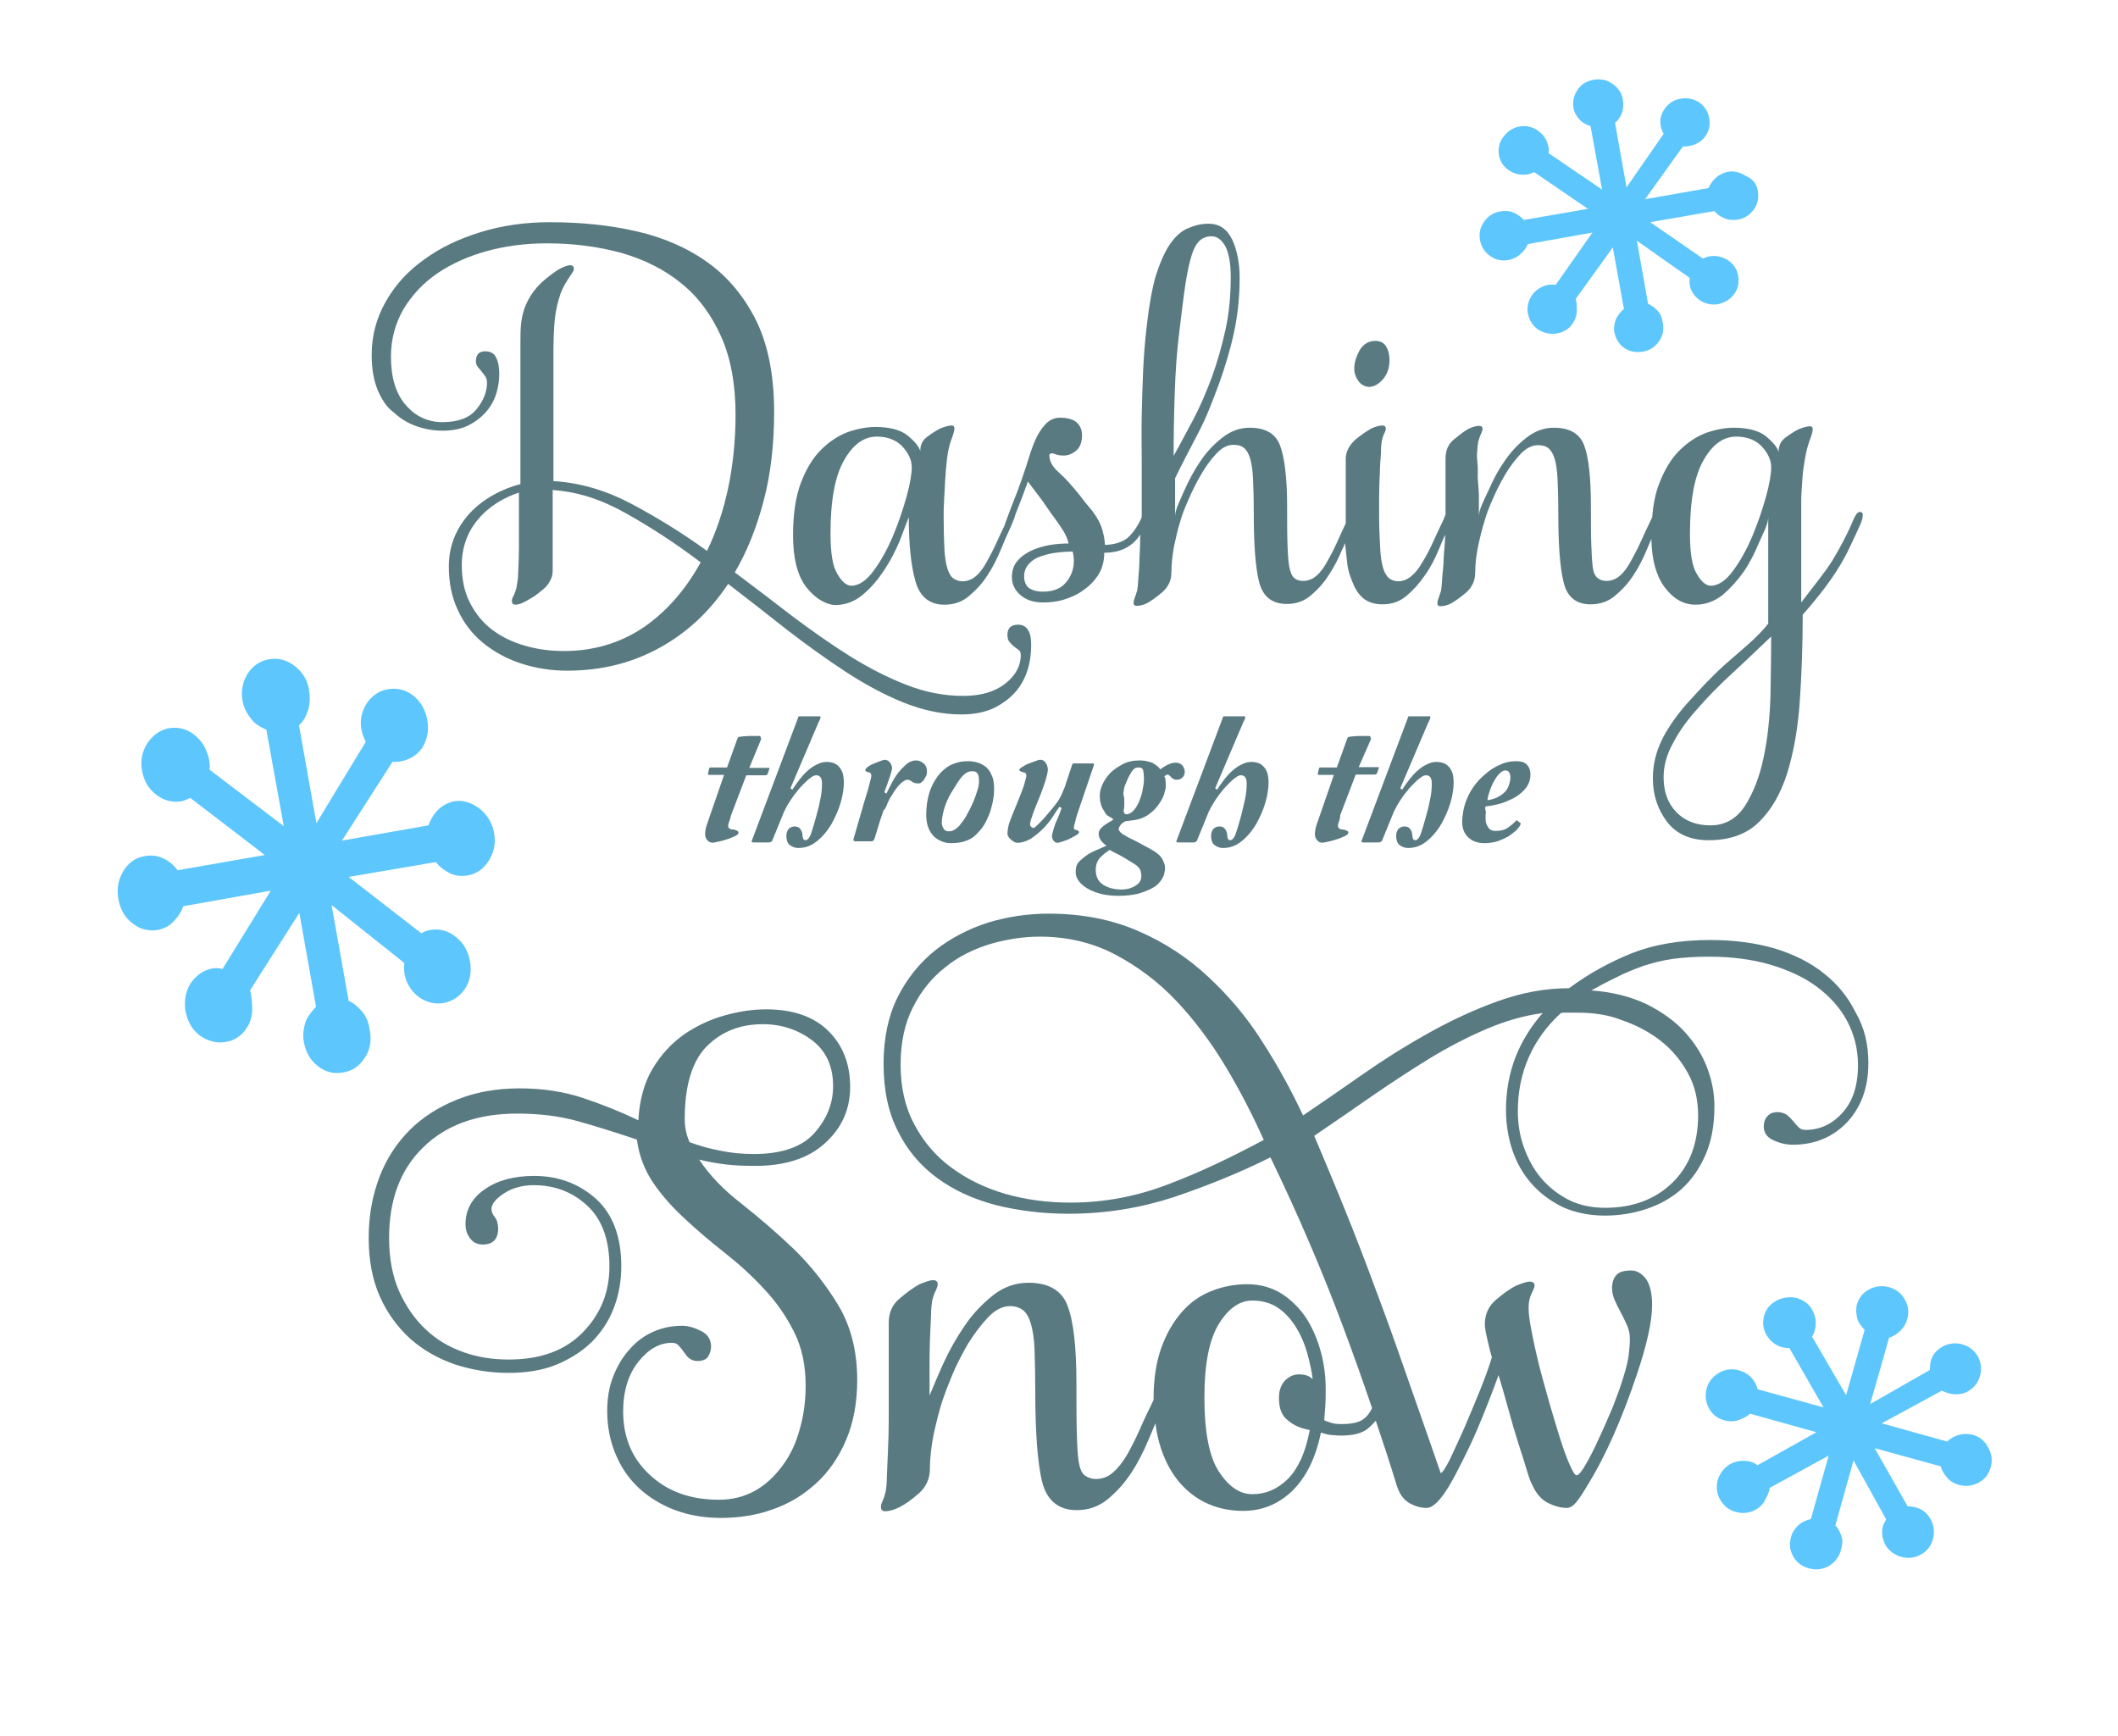 <svg xml:space="preserve" style="enable-background:new 0 0 571 468;" viewBox="0 0 571 468" y="0px" x="0px" xmlns:xlink="http://www.w3.org/1999/xlink" xmlns="http://www.w3.org/2000/svg" id="Layer_1" version="1.1">
<style type="text/css">
	.st0{fill:#5DC7FD;}
	.st1{fill:#5A7A82;}
</style>
<path d="M133.2,224.5c0.5,2.8,0,5.2-1.4,7.5c-1.4,2.2-3.3,3.6-5.7,4c-1.9,0.3-3.5,0.1-5-0.7c-1.5-0.8-2.6-1.6-3.6-2.9
	L94,236.4l19.6,15.2c0.8-0.5,1.6-0.8,2.5-0.9c2.5-0.4,4.8,0.2,6.8,1.9c2.1,1.6,3.3,3.8,3.8,6.5c0.5,2.8,0.1,5.2-1.3,7.4
	c-1.4,2.1-3.3,3.4-5.8,3.9c-2.5,0.4-4.7-0.2-6.8-1.7c-1.4-1.1-2.4-2.4-3.1-4c-0.7-1.6-0.9-3.3-0.7-5.1L89.4,244l4.6,25.8
	c1.4,0.6,2.6,1.7,3.8,3.1c1.1,1.4,1.6,3,1.9,4.8c0.5,2.8,0.1,5.4-1.4,7.5c-1.4,2.2-3.3,3.5-5.7,3.9c-2.6,0.5-4.9-0.1-6.9-1.7
	c-2.1-1.6-3.3-3.8-3.8-6.6c-0.3-1.7-0.1-3.4,0.4-5.1c0.5-1.6,1.8-3.1,2.9-4.3l-4.5-25.3L67.4,267c0.5,1.4,0.5,3.1,0.6,4.9
	c0,1.8-0.4,3.5-1.4,5.1c-1.4,2.2-3.3,3.5-5.8,3.9c-2.5,0.4-4.8-0.2-7-1.8c-2-1.5-3.2-3.7-3.8-6.5c-0.4-2.7,0-5.2,1.3-7.4
	c1.5-2.2,3.4-3.6,5.8-4.1c0.9-0.2,1.9-0.1,2.9,0.1L73,240.1l-23.6,4.2c-0.5,1.5-1.3,2.7-2.5,4c-1.2,1.3-2.7,2.1-4.4,2.4
	c-2.5,0.4-4.8-0.2-6.8-1.8c-2.1-1.6-3.3-3.8-3.8-6.6c-0.5-2.7,0-5.2,1.3-7.4c1.4-2.3,3.3-3.7,5.8-4.1c1.7-0.3,3.4-0.2,5,0.6
	c1.6,0.7,2.9,1.9,3.9,3.2l23.5-4.1l-20.1-15.4c-0.7,0.3-1.5,0.7-2.3,0.9c-2.4,0.4-4.7-0.1-6.8-1.7c-2.1-1.6-3.4-3.7-3.9-6.5
	c-0.5-2.7,0-5.2,1.4-7.4c1.5-2.2,3.4-3.6,5.8-4.1c2.6-0.4,4.9,0.2,6.9,1.8c1.4,1.1,2.5,2.5,3.2,4.2c0.7,1.7,1.1,3.4,0.9,5.2l20,15.2
	l-4.7-26c-1.4-0.6-3.1-1.5-4.1-2.9c-1.1-1.4-2-3-2.3-4.8c-0.5-2.7,0-5.1,1.3-7.3c1.4-2.2,3.4-3.6,5.9-4c2.4-0.4,4.7,0.2,6.8,1.8
	c2.1,1.6,3.5,3.8,3.9,6.4c0.3,1.8,0.3,3.6-0.2,5.4c-0.6,1.8-1.3,3.2-2.5,4.2l4.7,26.4L98.6,200c-1.7-3.4-1.9-6.8,0.2-10.3
	c1.5-2.2,3.4-3.5,5.8-3.9c2.4-0.4,4.7,0.1,6.8,1.7c2.1,1.7,3.3,3.9,3.8,6.6c0.5,2.7,0,5.2-1.3,7.4c-1.4,2.1-3.4,3.3-6.1,3.8
	c-0.7,0.1-1.4,0.1-2,0.1l-13.6,21.2l23.3-4.1c1.1-3.1,3.4-5.8,7-6.5c2.4-0.4,4.7,0.4,6.8,2C131.4,219.7,132.7,221.8,133.2,224.5z" class="st0"></path>
<path d="M473.9,51.5c0.3,1.8,0,3.5-1.1,5c-1.1,1.5-2.5,2.4-4.3,2.7c-1.4,0.2-2.6,0.1-3.7-0.4c-1.1-0.5-1.9-1-2.6-1.9
	l-17.3,3l14.2,9.8c0.6-0.3,1.2-0.5,1.8-0.6c1.8-0.3,3.5,0.1,5,1.1c1.5,1,2.4,2.4,2.7,4.2c0.3,1.8,0,3.4-1.1,4.9
	c-1,1.4-2.5,2.3-4.3,2.7c-1.8,0.3-3.5-0.1-5-1.1c-1-0.7-1.7-1.6-2.2-2.6c-0.5-1-0.6-2.2-0.5-3.4l-14.2-10l3,17c1,0.4,1.9,1.1,2.7,2
	c0.8,0.9,1.1,2,1.3,3.2c0.3,1.9,0,3.5-1.1,5c-1.1,1.5-2.5,2.4-4.3,2.7c-1.9,0.3-3.6,0-5-1c-1.5-1-2.3-2.5-2.7-4.3
	c-0.2-1.1,0-2.3,0.4-3.3c0.4-1.1,1.3-2.1,2.2-2.9l-3-16.6l-10,13.9c0.3,0.9,0.3,2,0.3,3.2c0,1.2-0.4,2.3-1.1,3.4
	c-1,1.5-2.5,2.4-4.3,2.7c-1.8,0.3-3.5-0.1-5.1-1.1c-1.4-1-2.3-2.4-2.7-4.3c-0.3-1.8,0.1-3.4,1.1-4.9c1.1-1.5,2.5-2.4,4.3-2.8
	c0.7-0.1,1.4-0.1,2.1,0l9.9-14.1l-17.4,3.1c-0.4,1-1,1.8-1.9,2.6c-0.9,0.9-2,1.4-3.3,1.7c-1.8,0.3-3.5,0-5-1.1
	c-1.5-1.1-2.4-2.5-2.7-4.3c-0.3-1.8,0-3.4,1.1-4.9c1-1.5,2.5-2.5,4.3-2.8c1.3-0.2,2.5-0.2,3.6,0.3c1.2,0.5,2.1,1.2,2.8,2l17.3-3
	l-14.5-9.9c-0.6,0.2-1.1,0.5-1.7,0.6c-1.8,0.3-3.4,0-5-1c-1.5-1-2.5-2.4-2.8-4.2c-0.3-1.8,0.1-3.5,1.2-4.9c1.1-1.5,2.5-2.4,4.3-2.8
	c1.9-0.3,3.6,0.1,5,1.1c1,0.7,1.8,1.6,2.3,2.7c0.5,1.1,0.8,2.2,0.6,3.4l14.4,9.8l-3.1-17.1c-1-0.3-2.2-0.9-3-1.8
	c-0.8-0.9-1.4-1.9-1.6-3.1c-0.3-1.8,0.1-3.4,1.1-4.9c1-1.5,2.5-2.4,4.4-2.7c1.8-0.3,3.5,0,5,1.1c1.5,1,2.5,2.4,2.8,4.2
	c0.2,1.2,0.2,2.4-0.2,3.5c-0.4,1.2-1,2.1-1.9,2.8l3.1,17.4l10-14.4c-1.2-2.2-1.3-4.5,0.3-6.8c1.1-1.5,2.5-2.4,4.3-2.7
	c1.8-0.3,3.4,0,5,1c1.5,1.1,2.4,2.5,2.7,4.3c0.3,1.8,0,3.4-1.1,4.9c-1,1.4-2.6,2.3-4.5,2.6c-0.5,0.1-1,0.1-1.5,0.1l-10.2,14.2
	l17.1-3c0.9-2.1,2.6-3.8,5.2-4.4c1.8-0.3,3.4,0.2,5,1.2C472.7,48.3,473.6,49.7,473.9,51.5z" class="st0"></path>
<path d="M536.7,395.5c-0.5,1.9-1.6,3.3-3.3,4.2c-1.7,0.9-3.5,1.1-5.3,0.6c-1.4-0.4-2.5-1.1-3.3-2.1
	c-0.8-1-1.3-1.8-1.6-2.9l-17.8-4.9l8.9,15.7c0.7-0.1,1.4,0.1,2,0.2c1.9,0.5,3.3,1.6,4.2,3.3c0.9,1.6,1.1,3.4,0.6,5.3
	c-0.5,1.9-1.6,3.3-3.3,4.2c-1.6,0.9-3.4,1.1-5.3,0.6c-1.9-0.6-3.3-1.7-4.2-3.2c-0.6-1.1-0.9-2.3-0.9-3.5c0-1.2,0.4-2.3,1.1-3.4
	l-8.8-15.9l-4.9,17.5c0.8,0.8,1.3,1.9,1.7,3.1c0.4,1.2,0.1,2.4-0.2,3.6c-0.5,1.9-1.7,3.3-3.3,4.3c-1.7,0.9-3.4,1.1-5.3,0.6
	c-1.9-0.5-3.4-1.6-4.3-3.3c-0.9-1.6-1.1-3.4-0.5-5.3c0.3-1.2,1-2.1,1.9-3c0.9-0.9,2.2-1.4,3.4-1.7l4.8-17.1l-15.9,8.7
	c-0.1,1-0.6,2.1-1.2,3.2c-0.5,1.1-1.4,2-2.6,2.7c-1.7,0.9-3.4,1.1-5.3,0.6c-1.9-0.5-3.3-1.6-4.3-3.4c-0.9-1.6-1.1-3.3-0.6-5.3
	c0.6-1.8,1.7-3.2,3.3-4.2c1.7-0.9,3.5-1.1,5.4-0.7c0.7,0.2,1.4,0.5,2,1l15.9-8.9l-17.9-5c-0.8,0.8-1.8,1.2-3,1.7
	c-1.2,0.4-2.5,0.5-3.9,0.1c-1.9-0.5-3.3-1.6-4.2-3.3c-0.9-1.7-1.1-3.4-0.6-5.3c0.5-1.8,1.6-3.2,3.3-4.2c1.7-1,3.5-1.2,5.4-0.7
	c1.3,0.4,2.4,1,3.3,1.9c0.9,1,1.5,2.1,1.7,3.2l17.8,4.9l-9.2-16c-0.6,0-1.3,0-1.9-0.2c-1.8-0.5-3.2-1.6-4.2-3.2
	c-1-1.7-1.2-3.4-0.7-5.3c0.5-1.9,1.7-3.2,3.4-4.1c1.7-0.9,3.5-1.1,5.4-0.7c1.9,0.6,3.4,1.7,4.2,3.3c0.6,1.1,1,2.3,0.9,3.6
	c0,1.3-0.3,2.5-1,3.5l9.2,15.8l5-17.6c-0.8-0.8-1.7-1.9-2-3.1c-0.3-1.2-0.4-2.5-0.1-3.7c0.5-1.8,1.6-3.2,3.3-4.1
	c1.7-0.9,3.5-1.1,5.4-0.6c1.8,0.5,3.3,1.6,4.2,3.3c1,1.7,1.2,3.4,0.7,5.2c-0.3,1.2-0.9,2.3-1.9,3.3c-1,0.9-1.9,1.5-3,1.8l-5.1,17.9
	l16.1-9.2c-0.1-2.7,0.8-4.8,3.4-6.3c1.7-0.9,3.5-1.1,5.3-0.6c1.8,0.5,3.2,1.6,4.2,3.2c0.9,1.7,1.1,3.5,0.6,5.3
	c-0.5,1.9-1.6,3.2-3.3,4.2c-1.6,0.9-3.5,1-5.5,0.4c-0.5-0.1-1-0.4-1.5-0.6l-16.2,8.8l17.6,4.9c1.8-1.6,4.2-2.5,7-1.8
	c1.8,0.5,3.2,1.7,4.1,3.4C537,392,537.2,393.7,536.7,395.5z" class="st0"></path>
<path d="M366.2,102.7c-0.7-1-1.1-2.1-1.1-3.3c0-1.6,0.5-3.2,1.4-4.9c1-1.7,2.4-2.6,4.3-2.6c1.3,0,2.3,0.5,2.9,1.5
	c0.6,1,0.9,2.2,0.9,3.7c0,2.1-0.6,3.8-1.8,5.2c-1.2,1.3-2.4,2-3.8,2C367.9,104.2,366.9,103.7,366.2,102.7z M217.3,158.2
	c-2.4-3.2-3.5-7.8-3.5-13.9c0-5.7,0.7-10.4,2.1-14.1c1.4-3.7,3.2-6.7,5.4-8.9c2.2-2.2,4.6-3.8,7.2-4.8c2.6-0.9,5.1-1.4,7.5-1.4
	c3.9,0,6.8,0.8,8.7,2.3c1.9,1.6,3,2.9,3.4,4.2c0-1.7,0.6-2.9,1.8-3.8c1.2-0.9,2.4-1.7,3.6-2.3c1.5-0.6,2.5-0.8,3-0.8
	c0.6,0,0.8,0.3,0.8,0.8c0,0.6-0.3,1.7-1,3.5c-0.4,1.3-0.8,2.9-1,4.8c-0.2,1.9-0.4,3.8-0.5,5.8c-0.1,1.9-0.2,3.8-0.3,5.6
	c-0.1,1.8-0.1,3.2-0.1,4.2c0,3.4,0.1,6.3,0.2,8.5c0.1,2.2,0.4,4,0.8,5.3c0.4,1.3,0.9,2.2,1.6,2.7c0.7,0.5,1.5,0.8,2.5,0.8
	c1.3,0,2.6-0.5,3.6-1.4c1.1-0.9,2-2.2,2.9-3.8c0.9-1.6,1.8-3.3,2.7-5.3c0.7-1.5,1.3-2.9,2.1-4.5c0.1-0.4,0.3-1,0.6-1.7
	c0.6-1.6,1.2-3.3,2-5.3c0.8-1.9,1.5-3.9,2.2-5.9c0.7-2,1.3-3.9,1.9-5.8c0.6-1.9,1.2-3.6,2-5.2c0.8-1.6,1.7-2.8,2.7-3.8
	c1-0.9,2.2-1.4,3.5-1.4c2.2,0,3.8,0.5,4.7,1.4c0.9,0.9,1.3,2,1.3,3.3c0,1.9-0.5,3.3-1.6,4.2c-1.1,0.9-2.2,1.3-3.3,1.3
	c-0.9,0-1.6-0.1-2.1-0.3c-0.5-0.2-0.9-0.3-1.1-0.3c-0.4,0-0.7,0.2-0.7,0.5c0,1.6,0.8,3.1,2.5,4.6c1.7,1.5,3.5,3.5,5.6,6.1
	c1,1.3,1.9,2.5,2.7,3.4c0.8,0.9,1.5,1.9,2.1,2.9c0.6,1,1.1,2.1,1.4,3.2c0.3,1.1,0.6,2.4,0.7,4c2.7-0.1,4.7-0.8,6.1-1.9
	c1.3-1.2,2.5-2.8,3.5-4.9c0.1-0.2,0.2-0.5,0.3-0.7c0-0.2,0-0.3,0-0.5c0-5,0-9.7,0-14.2c0-4.4-0.1-8.8,0-12.9
	c0.1-4.2,0.2-8.3,0.4-12.3c0.2-4,0.5-8,1-12c0.6-5.3,1.4-9.7,2.4-13.2c1.1-3.4,2.3-6.2,3.7-8.3c1.4-2.1,3-3.6,4.8-4.4
	c1.8-0.8,3.7-1.3,5.7-1.3c2.9,0,5,1.4,6.4,4.3c1.3,2.8,2,6.3,2,10.3c0,5-0.5,9.9-1.5,14.6c-1,4.7-2.4,9.3-4,13.8
	c-1.7,4.5-3.3,8.9-5.5,13.1c-2.2,4.2-4.4,8.4-6.4,12.5v10.3c0-1.8,1.2-4,2.4-6.8c1.2-2.7,2.6-5.4,4.3-7.9c1.7-2.6,3.7-4.7,6-6.5
	c2.3-1.8,4.7-2.7,7.4-2.7c4.3,0,7,1.6,8.2,4.8c1.2,3.2,1.9,8.7,1.9,16.3c0,4.3,0,7.8,0.1,10.4c0.1,2.6,0.2,4.6,0.5,6.1
	c0.3,1.4,0.7,2.4,1.3,2.9c0.6,0.5,1.3,0.8,2.4,0.8c1.3,0,2.6-0.5,3.6-1.4c1.1-0.9,2-2.2,2.9-3.8c0.9-1.6,1.8-3.3,2.7-5.3
	c0.7-1.6,1.5-3.3,2.3-5v-17.4c0-2.1,1.1-3.8,2.6-5.2c1.6-1.3,3.1-2.3,4.3-3c1.3-0.6,2.4-0.8,2.9-0.8c0.7,0,1,0.3,1,0.8
	c0,0.3-0.1,0.8-0.4,1.3c-0.3,0.6-0.5,1.3-0.7,2.2c-0.1,0.6-0.2,1.6-0.2,3.2c-0.1,1.6-0.3,3.3-0.3,5.3c-0.1,2-0.2,4.1-0.2,6.3
	c0,2.2,0,4,0,5.6c0,3.4,0.2,6.3,0.3,8.5c0.1,2.2,0.4,4,0.8,5.3c0.4,1.3,1,2.2,1.6,2.7c0.7,0.5,1.5,0.8,2.5,0.8
	c1.2,0,2.4-0.5,3.5-1.4c1.1-0.9,2.1-2.2,3-3.8c1-1.6,1.9-3.3,2.8-5.3c0.9-2,1.9-4.1,2.9-6.2c0.2-0.5,0.3-0.9,0.5-1.2v-15
	c0-2.1,0.5-3.8,2.1-5.2c1.6-1.3,2.8-2.3,4.1-3c1.3-0.6,2.2-0.8,2.8-0.8c0.7,0,1,0.3,1,0.8c0,0.3-0.2,0.8-0.4,1.3
	c-0.3,0.6-0.5,1.3-0.8,2.2c-0.1,0.6-0.2,1.6-0.3,3.1c-0.1,1.5,0.3,3.3,0.2,5.3c-0.1,2,0.3,4.1,0.3,6.2c0,2.1,0,3.9,0,5.5
	c0-1.8,1.2-4,2.5-6.8c1.2-2.7,2.5-5.4,4.3-7.9c1.7-2.6,3.7-4.7,6-6.5c2.3-1.8,4.7-2.7,7.4-2.7c4.3,0,7,1.6,8.2,4.8
	c1.2,3.2,1.8,8.7,1.8,16.3c0,4.3,0,7.8,0.1,10.4c0.1,2.6,0.2,4.6,0.4,6.1c0.2,1.4,0.6,2.4,1.3,2.9c0.6,0.5,1.4,0.8,2.4,0.8
	c1.3,0,2.6-0.5,3.6-1.4c1.1-0.9,2-2.2,2.9-3.8c0.9-1.6,1.8-3.3,2.7-5.3c0.9-2,1.9-4.1,2.9-6.2c0.1-0.2,0.1-0.3,0.2-0.4
	c0.3-3.5,0.9-6.6,1.9-9.1c1.4-3.7,3.2-6.7,5.4-8.9c2.2-2.2,4.6-3.8,7.2-4.8c2.6-0.9,5.1-1.4,7.5-1.4c3.9,0,6.8,0.8,8.7,2.3
	c1.9,1.6,3,2.9,3.4,4.2c0-1.7,0.6-2.9,1.8-3.8c1.2-0.9,2.4-1.7,3.6-2.3c1.5-0.6,2.5-0.8,3-0.8c0.6,0,0.8,0.3,0.8,0.8
	c0,0.6-0.3,1.7-1,3.5c-0.4,1.2-0.8,2.7-1.1,4.5c-0.3,1.8-0.6,3.6-0.7,5.6c-0.1,1.9-0.3,3.8-0.3,5.6c0,1.8,0,3.3,0,4.7v22.8
	c3-4,6.2-7.8,8.4-11.3c2.1-3.5,4.1-7.2,5.7-11.1c0.6-1.3,1.1-2,1.7-2c0.6,0,0.8,0.3,0.8,0.8c0,0.8-0.3,1.9-1,3.3
	c-0.9,2-1.8,3.9-2.6,5.6c-0.8,1.7-1.8,3.5-2.9,5.3c-1.1,1.8-2.5,3.8-4,5.8c-1.6,2.1-3.5,4.4-5.7,6.9c0,8.3-0.3,16.2-0.8,23.5
	c-0.5,7.3-1.7,13.8-3.4,19.3c-1.8,5.6-4.3,9.9-7.7,13.2c-3.3,3.2-7.8,4.8-13.5,4.8c-4.9,0-8.7-1.7-11.2-5c-2.5-3.3-3.8-7.2-3.8-11.7
	c0-3.8,0.9-7.3,2.6-10.7c1.7-3.3,4.1-6.7,7.1-10c3-3.3,6.1-6.7,9.9-10.1c3.8-3.4,8.5-7,11.5-10.9v-28.7c0,1.9-1.3,4.2-2.5,6.9
	c-1.1,2.7-2.4,5.3-4.1,7.8c-1.7,2.4-3.6,4.5-5.7,6.3c-2.2,1.7-4.6,2.6-7.3,2.6c-3.3,0-6-1.6-8.4-4.8c-2.2-3-3.4-7.3-3.5-12.9
	c-0.4,0.9-0.8,1.8-1.2,2.8c-1,2.4-2.2,4.8-3.6,6.9c-1.4,2.2-3.1,4-5,5.6c-1.9,1.6-4.1,2.3-6.6,2.3c-3.9,0-6.4-2-7.3-6.1
	c-1-4.1-1.4-10.4-1.4-18.9c0-3.6-0.1-6.5-0.2-8.8c-0.1-2.3-0.4-4.2-0.8-5.5c-0.4-1.3-1-2.3-1.7-2.8c-0.7-0.6-1.7-0.8-2.8-0.8
	c-1.6,0-3.1,0.8-4.6,2.3c-1.5,1.6-2.9,3.4-4.2,5.6c-1.3,2.2-2.4,4.4-3.4,6.7c-1,2.3-1.7,4.1-2.1,5.6c-0.7,2.2-1.3,4.6-1.8,7
	c-0.5,2.4-0.8,4.8-0.8,7.2c0,2.1-0.8,3.8-2.3,5.2c-1.5,1.3-2.9,2.3-4.1,3c-1.1,0.6-2.1,0.8-3,0.8c-0.6,0-0.8-0.3-0.8-0.8
	c0-0.3,0.1-0.8,0.3-1.3c0.2-0.5,0.4-1.2,0.7-2.1c0.1-0.6,0.2-1.6,0.3-3.3c0.1-1.6,0.4-3.4,0.4-5.4c0.1-2,0.4-4.1,0.4-6.3
	c0,0,0-0.1,0-0.1c-0.5,1.2-1.1,2.5-1.7,4c-1,2.4-2.2,4.8-3.7,6.9c-1.5,2.2-3.1,4-5,5.6c-1.9,1.6-4,2.3-6.5,2.3c-2,0-3.6-0.5-4.9-1.4
	c-1.2-0.9-2.2-2.3-2.9-3.9c-0.7-1.7-1.5-3.6-1.7-5.8c-0.2-1.7-0.4-3.5-0.6-5.4c-0.2,0.5-0.4,1.1-0.7,1.6c-1,2.4-2.2,4.8-3.6,6.9
	c-1.4,2.2-3,4-4.9,5.6c-1.9,1.6-4,2.3-6.5,2.3c-4,0-6.5-2-7.5-6.1c-1-4.1-1.4-10.4-1.4-18.9c0-3.6-0.1-6.5-0.2-8.8
	c-0.1-2.3-0.4-4.2-0.8-5.5c-0.4-1.3-1-2.3-1.7-2.8c-0.7-0.6-1.7-0.8-2.8-0.8c-1.6,0-3.1,0.8-4.6,2.4c-1.5,1.6-2.9,3.5-4.2,5.8
	c-1.3,2.2-2.4,4.5-3.4,6.8c-1,2.3-1.7,4.1-2.1,5.6c-0.7,2.2-1.2,4.5-1.7,6.8c-0.4,2.3-0.7,4.7-0.7,7c0,2.1-0.8,3.8-2.3,5.2
	c-1.5,1.3-2.9,2.3-4.1,3c-1.1,0.6-2.1,0.8-3,0.8c-0.6,0-0.8-0.3-0.8-0.8c0-0.3,0.1-0.8,0.3-1.3c0.2-0.5,0.4-1.2,0.7-2.1
	c0.1-0.6,0.2-1.6,0.3-3.3c0.1-1.6,0.3-3.4,0.3-5.4c0.1-2,0.2-4.1,0.2-6.3c0,0,0,0,0,0c-2.1,3.3-5.4,4.9-9.7,4.9
	c0,2.2-0.5,4.1-1.5,5.8c-1,1.6-2.3,3-4,4.2c-1.6,1.2-3.4,2-5.3,2.6c-1.9,0.6-3.8,0.8-5.7,0.8c-2.6,0-4.6-0.7-6.1-2
	c-1.5-1.3-2.3-2.9-2.3-4.8c0-1.8,0.5-3.3,1.5-4.4c1-1.2,2.3-2.1,3.8-2.8c1.5-0.7,3.2-1.2,5-1.5c1.8-0.3,3.5-0.4,5-0.4
	c-0.3-1.2-0.8-2.4-1.5-3.5c-0.7-1.1-1.5-2.3-2.4-3.5c-0.7-0.9-1.4-1.9-2.2-3.1c-0.8-1.2-1.6-2.3-2.4-3.3l-2.5-3.3
	c-0.7,1.9-1.3,3.7-2,5.4c-0.5,1.2-0.9,2.4-1.4,3.6c-0.1,0.5-0.5,1.6-1.2,3.2c-0.8,1.7-1.7,3.7-2.7,6.2c-1,2.4-2.2,4.8-3.6,6.9
	c-1.4,2.2-3.1,4-5,5.6c-1.9,1.6-4.1,2.3-6.6,2.3c-4,0-6.6-2.1-7.8-6.3c-1.2-4.2-1.8-10-1.8-17.3c-0.6,1.6-1.4,3.6-2.4,6.3
	c-1.1,2.6-2.4,5.2-4.1,7.8c-1.7,2.6-3.6,4.9-5.9,6.8c-2.2,1.9-4.8,2.8-7.6,2.8C222.5,162.9,219.7,161.3,217.3,158.2z M477.5,171.6
	c-3.6,3.4-7.1,6.8-10.6,10c-3.5,3.2-6.6,6.4-9.3,9.5c-2.8,3.1-5,6.2-6.6,9.3c-1.7,3.1-2.5,6.1-2.5,9.1c0,3.9,1.1,7,3.4,9.4
	c2.3,2.4,5.4,3.6,9.2,3.6c3.9,0,7-1.7,9.3-5.2c2.2-3.4,3.9-7.7,5-12.8c1.1-5.1,1.7-10.6,1.9-16.6
	C477.4,181.9,477.5,176.5,477.5,171.6z M455.6,143.9c0,5.2,0.6,8.9,1.9,10.9c1.2,2.1,2.5,3.1,3.7,3.1c2,0,4-1.3,6-4
	c2-2.7,3.7-5.8,5.2-9.3c1.5-3.6,2.7-7.1,3.7-10.7c1-3.6,1.4-6.2,1.4-8c0-1.8-0.8-3.6-2.4-5.4c-1.6-1.8-4-2.8-7-2.8
	c-3.5,0-6.4,2.1-8.8,6.3C456.8,128.3,455.6,134.9,455.6,143.9z M316.4,122.9c1.7-3,3.4-6.3,5.3-9.8c1.9-3.6,3.5-7.4,5-11.4
	c1.5-4.1,2.7-8.4,3.7-12.9c1-4.6,1.4-9.3,1.4-14.2c0-3.6-0.5-6.3-1.4-8.1c-1-1.8-2.2-2.8-3.8-2.8c-1.2,0-2.3,0.4-3.1,1.1
	c-0.8,0.7-1.6,2-2.2,3.9c-0.6,1.9-1.2,4.5-1.7,7.8c-0.5,3.3-1,7.4-1.6,12.4c-0.7,5.4-1.1,11.1-1.3,17.1
	C316.5,111.9,316.4,117.6,316.4,122.9z M289.2,148.7c-1.5,0-3,0.1-4.5,0.3c-1.6,0.2-3,0.6-4.2,1c-1.2,0.4-2.3,1.1-3.1,2
	c-0.8,0.9-1.3,2-1.3,3.3c0,1.6,0.5,2.6,1.4,3.3c1,0.6,2.2,0.9,3.6,0.9c2.8,0,4.9-0.8,6.3-2.5c1.4-1.7,2.1-3.6,2.1-5.7
	c0-0.6,0-1-0.1-1.4C289.4,149.6,289.3,149.2,289.2,148.7z M223.9,143.9c0,5.2,0.6,8.9,1.9,10.9c1.2,2.1,2.5,3.1,3.7,3.1
	c2,0,4-1.3,6-4c2-2.7,3.7-5.8,5.2-9.3c1.5-3.6,2.7-7.1,3.7-10.7c1-3.6,1.4-6.2,1.4-8c0-1.8-0.8-3.6-2.4-5.4c-1.6-1.8-4-2.8-7-2.8
	c-3.5,0-6.4,2.1-8.8,6.3C225.1,128.3,223.9,134.9,223.9,143.9z M503.7,286.6c0,6.5-1.9,11.8-5.7,15.9c-3.8,4-8.7,6.1-14.7,6.1
	c-1.7,0-3.4-0.4-5.2-1.2c-1.7-0.8-2.6-2-2.6-3.7c0-1.1,0.3-2.1,1-2.8c0.6-0.7,1.5-1.1,2.7-1.1c1,0,1.8,0.3,2.5,0.7
	c0.6,0.5,1.2,1.1,1.7,1.7c0.5,0.6,1,1.2,1.5,1.7c0.5,0.5,1.1,0.7,1.8,0.7c3.9,0,7.2-1.5,10-4.6c2.8-3.1,4.2-7.3,4.2-12.9
	c0-4.3-1-8.2-2.9-11.8c-1.9-3.6-4.7-6.7-8.2-9.3c-3.5-2.6-7.7-4.5-12.7-6c-4.9-1.4-10.4-2.1-16.4-2.1c-3.6,0-6.8,0.2-9.7,0.6
	c-2.9,0.4-5.5,1.1-8,1.9c-2.4,0.9-4.8,1.8-7.1,3c-2.3,1.1-4.6,2.3-6.9,3.6c5.7,0.4,10.7,1.7,14.9,3.7c4.2,2.1,7.7,4.6,10.4,7.6
	c2.7,3,4.7,6.2,6,9.7c1.3,3.5,1.9,6.9,1.9,10.3c0,5-0.8,9.3-2.4,13c-1.6,3.7-3.7,6.7-6.4,9.2c-2.7,2.4-5.9,4.2-9.5,5.4
	c-3.6,1.2-7.3,1.8-11.2,1.8c-4.3,0-8.1-0.8-11.4-2.3c-3.3-1.6-6.1-3.7-8.4-6.3c-2.3-2.6-4-5.6-5.2-9.1c-1.1-3.4-1.7-7-1.7-10.7
	c0-5.3,0.9-10,2.6-14.4c1.7-4.3,4.2-8.3,7.3-11.8c-5.2,0.7-10.3,2.2-15.4,4.4c-5.1,2.2-10.1,4.8-15.2,7.9c-5,3.1-10.1,6.4-15.3,10
	c-5.2,3.6-10.4,7.2-15.7,10.8c3.7,8.7,7.1,16.9,10.2,24.7c3.1,7.8,5.9,15.4,8.6,22.7c2.7,7.3,5.2,14.6,7.7,21.7
	c2.5,7.2,5.1,14.5,7.6,21.8c0.4,0,1.2-1.2,2.4-3.5c1.1-2.3,2.4-5.2,3.9-8.5c1.4-3.3,2.9-6.8,4.3-10.3c1.4-3.5,2.5-6.5,3.2-8.9
	c-0.6-2-1-3.9-1.4-5.6c-0.4-1.8-0.5-2.9-0.5-3.3c0-2.7,1-4.9,3-6.6c2-1.7,3.8-3,5.4-3.8c1.7-0.7,2.9-1.1,3.7-1.1
	c0.9,0,1.3,0.4,1.3,1.1c0,0.4-0.3,1.1-0.8,2.1c-0.5,1-0.8,2.3-0.8,3.8c0,1.4,0.2,3.5,0.8,6.3c0.5,2.8,1.2,5.8,2,9.2
	c0.9,3.3,1.8,6.7,2.8,10.2c1,3.5,2,6.7,2.9,9.6c0.9,2.9,1.8,5.3,2.6,7.1c0.8,1.8,1.4,2.8,1.8,2.8c0.6,0,1.4-1,2.5-2.9
	c1.1-1.9,2.3-4.2,3.5-6.9c1.3-2.7,2.5-5.6,3.8-8.6c1.2-3.1,2.2-5.8,2.9-8.2c0.7-2.3,1.2-4.2,1.4-5.9c0.2-1.6,0.3-3.1,0.3-4.4
	c0-1.3-0.3-2.5-0.8-3.6c-0.5-1.1-1-2.2-1.6-3.3c-0.6-1.1-1.1-2.1-1.6-3.2c-0.5-1.1-0.8-2.2-0.8-3.5c0-1.4,0.4-2.6,1.1-3.4
	c0.7-0.9,2.1-1.3,4.1-1.3c1.4,0,2.7,0.7,3.9,2.2c1.1,1.5,1.7,3.9,1.7,7.1c0,4.4-1.4,10.7-4.1,18.7c-2,6-4.1,11.4-6.3,16.4
	c-2.2,5-4.6,9.6-7.2,13.8c-1,1.7-1.9,3.1-2.8,4.2c-0.9,1.1-1.7,1.6-2.6,1.6c-1.7,0-3.4-0.5-5.2-1.4c-1.7-0.9-3.1-2.5-4.1-4.8
	c-0.3-0.4-0.8-1.7-1.4-3.7c-0.6-2.1-1.4-4.5-2.3-7.3c-0.9-2.8-1.8-5.9-2.7-9.2c-0.9-3.3-1.8-6.4-2.7-9.4c-0.7,2-1.6,4.3-2.6,6.9
	c-1,2.6-2.1,5.3-3.3,8.1c-1.2,2.8-2.5,5.5-3.8,8.1c-1.3,2.6-2.5,4.9-3.7,6.9c-2.3,3.8-4.3,5.8-6,5.8s-3.3-0.5-4.8-1.4
	c-1.5-0.9-2.6-2.5-3.3-4.8c-1.7-5.6-3.6-11.4-5.6-17.3c-0.6,0.7-1.3,1.4-2,2c-1.6,1.4-4.1,2-7.4,2c-1.1,0-2.1-0.1-3-0.2
	c-0.9-0.1-1.6-0.4-2.4-0.6c-1.4,7-4.1,12.2-7.8,15.8c-3.8,3.6-8.2,5.3-13.2,5.3c-3.3,0-6.4-0.6-9.2-1.8c-2.9-1.2-5.4-3.1-7.6-5.5
	c-2.2-2.5-4-5.6-5.3-9.5c-0.7-2.1-1.2-4.4-1.5-6.8c-0.6,1.4-1.2,2.9-1.9,4.5c-1.3,3.1-2.8,6.1-4.6,8.8c-1.8,2.8-3.9,5.1-6.3,7.1
	c-2.4,2-5.2,3-8.4,3c-5,0-8.1-2.6-9.4-7.8c-1.2-5.2-1.8-13.2-1.8-24.2c0-4.5-0.1-8.3-0.2-11.3c-0.1-3-0.5-5.3-1-7
	c-0.5-1.7-1.2-2.9-2.1-3.6c-0.9-0.7-2.1-1.1-3.5-1.1c-2,0-4,1-5.9,3c-1.9,2-3.7,4.4-5.4,7.1c-1.6,2.8-3.1,5.6-4.3,8.5
	c-1.2,2.9-2.1,5.3-2.7,7.1c-0.9,2.8-1.6,5.8-2.3,8.9c-0.6,3.1-1,6.2-1,9.2c0,2.7-1,4.9-2.9,6.6c-1.9,1.7-3.7,3-5.3,3.8
	c-1.4,0.7-2.7,1.1-3.9,1.1c-0.7,0-1.1-0.4-1.1-1.1c0-0.4,0.1-1,0.4-1.6c0.3-0.6,0.6-1.5,0.9-2.7c0.1-0.7,0.3-2.1,0.3-4.2
	c0.1-2.1,0.2-4.4,0.3-6.9c0.1-2.6,0.2-5.2,0.2-8c0-2.8,0-5.1,0-7.1v-19.2c0-2.7,0.9-4.9,3-6.6c2-1.7,3.8-3,5.3-3.8
	c1.7-0.7,2.9-1.1,3.6-1.1c0.9,0,1.3,0.4,1.3,1.1c0,0.4-0.2,1-0.5,1.7c-0.4,0.7-0.7,1.6-1,2.8c-0.1,0.7-0.3,2-0.3,3.9
	c-0.1,1.9-0.2,4.2-0.3,6.7c-0.1,2.6-0.1,5.2-0.1,7.9c0,2.7,0,5,0,7c1-2.3,2.1-5.1,3.7-8.6c1.6-3.5,3.5-6.9,5.7-10.1
	c2.2-3.3,4.8-6,7.7-8.3c2.9-2.3,6.1-3.4,9.6-3.4c5.4,0,9,2.1,10.5,6.2c1.6,4.1,2.4,11.1,2.4,20.9c0,5.5,0,10,0.1,13.3
	c0.1,3.3,0.2,5.9,0.5,7.8c0.3,1.8,0.8,3.1,1.6,3.7c0.8,0.6,1.8,1,3.1,1c1.7,0,3.3-0.6,4.6-1.8c1.4-1.2,2.6-2.8,3.8-4.8
	c1.1-2,2.3-4.3,3.4-6.8c1.1-2.6,2.4-5.2,3.7-7.9c0,0,0,0,0,0c0-0.1,0-0.3,0-0.4c0-5.3,0.7-9.8,2.1-13.7c1.4-3.9,3.3-7.1,5.6-9.7
	c2.3-2.6,4.9-4.4,8-5.6c3-1.2,6.2-1.8,9.5-1.8c3.6,0,6.7,0.9,9.4,2.6c2.6,1.7,4.8,3.9,6.6,6.6c1.7,2.7,3,5.7,3.9,9.1
	c0.9,3.3,1.3,6.6,1.3,9.9c0,1.6,0,3.1-0.1,4.5c-0.1,1.4-0.2,2.8-0.3,4c0.7,0.3,1.4,0.5,2,0.7c0.6,0.2,1.5,0.3,2.7,0.3
	c2.9,0,4.9-0.5,6.1-1.5c0.8-0.6,1.5-1.6,2.1-2.8c-2.4-7.1-5-14.4-7.8-21.9c-5.6-15-12.1-30.2-19.6-45.7c-8.6,4.3-17.4,7.8-26.3,10.8
	c-9,2.9-18.3,4.4-28.1,4.4c-6.9,0-13.4-0.8-19.5-2.3c-6.1-1.6-11.4-4-15.9-7.3c-4.5-3.3-8.1-7.5-10.6-12.6c-2.6-5-3.9-11.1-3.9-18.2
	c0-7,1.3-13,3.8-18c2.5-5,5.9-9.2,10.1-12.6c4.2-3.3,9-5.8,14.3-7.5c5.3-1.6,10.7-2.4,16.3-2.4c9,0,17.1,1.6,24.2,4.7
	c7.1,3.1,13.4,7.2,18.9,12.4c5.5,5.1,10.4,10.9,14.5,17.4c4.2,6.5,7.8,13.1,11,19.9c5-3.4,10.4-7.1,16.1-11.1
	c5.7-4,11.6-7.7,17.7-11.1c6.1-3.4,12.3-6.3,18.7-8.6c6.4-2.3,12.8-3.5,19.2-3.5c5.4-4,11.1-7.1,17.1-9.5c5.9-2.3,12.9-3.5,21-3.5
	c6.4,0,12.3,0.8,17.4,2.3c5.2,1.6,9.6,3.8,13.2,6.7c3.7,2.9,6.5,6.4,8.5,10.4C502.7,277.1,503.7,281.6,503.7,286.6z M340.7,307.3
	c-3-6.7-6.4-13.3-10.3-19.8c-3.9-6.5-8.3-12.4-13.2-17.6c-4.9-5.2-10.5-9.4-16.6-12.6c-6.1-3.2-12.9-4.8-20.3-4.8
	c-4.4,0-8.9,0.7-13.4,2c-4.5,1.4-8.6,3.4-12.1,6.3c-3.6,2.8-6.5,6.4-8.7,10.8c-2.2,4.3-3.3,9.5-3.3,15.4c0,6.1,1.2,11.5,3.7,16.1
	c2.4,4.6,5.7,8.5,9.9,11.6c4.2,3.1,9,5.5,14.5,7.1c5.5,1.6,11.4,2.4,17.7,2.4c9.2,0,18-1.7,26.5-5
	C323.6,316,332.1,311.9,340.7,307.3z M344.8,376.9c0-2,0.5-3.5,1.6-4.7c1.1-1.1,2.3-1.7,3.8-1.7c1.6,0,2.8,0.4,3.7,1.3
	c-0.3-2.3-0.8-4.6-1.5-7.1c-0.7-2.5-1.7-4.8-3-6.9c-1.3-2.1-2.9-3.9-4.8-5.2c-1.9-1.3-4.3-2-7-2c-3.4,0-6.4,2.1-9,6.3
	c-2.6,4.2-3.9,10.8-3.9,19.9c0,9.2,1.3,15.9,3.9,19.9c2.6,4,5.6,6.1,9,6.1c3.7,0,6.9-1.4,9.7-4.2c2.7-2.8,4.7-7.1,5.8-13.1
	c-2.4-0.4-4.4-1.3-5.9-2.6C345.5,381.6,344.8,379.6,344.8,376.9z M425.4,273c-0.7,0-1.5,0-2.3,0c-0.8,0-1.5-0.1-2.3,0.1
	c-3.7,3.4-6.6,7.3-8.6,11.8c-2,4.5-3,9.3-3,14.7c0,3.3,0.5,6.5,1.6,9.6c1.1,3.1,2.6,5.9,4.6,8.3c2,2.4,4.5,4.4,7.4,5.9
	c2.9,1.5,6.3,2.2,10,2.2c7.4,0,13.5-2.3,18.1-6.8c4.6-4.5,6.9-10.6,6.9-18.1c0-4.3-0.9-8.1-2.8-11.5c-1.9-3.4-4.3-6.3-7.4-8.7
	c-3.1-2.4-6.6-4.2-10.4-5.5C433.4,273.5,429.4,273,425.4,273z M101.8,105.1c-1.1-2.7-1.6-5.8-1.6-9.5c0-5.1,1.3-9.9,3.8-14.3
	c2.5-4.4,5.9-8.2,10.3-11.3c4.3-3.2,9.4-5.6,15.2-7.4c5.8-1.8,12.1-2.7,18.7-2.7c8.4,0,16.3,0.8,23.6,2.5c7.3,1.7,13.7,4.5,19.2,8.5
	c5.5,4,9.8,9.3,13,15.8c3.1,6.5,4.7,14.6,4.7,24.3c0,8.7-0.9,16.7-2.8,23.9c-1.9,7.3-4.5,13.8-7.8,19.4c5.2,3.9,10.3,7.8,15.5,11.8
	c5.2,3.9,10.3,7.5,15.4,10.7c5.1,3.2,10.2,5.8,15.3,7.8c5.1,2,10.2,3,15.4,3c4.7,0,8.5-1.1,11.3-3.3c2.8-2.2,4.2-4.8,4.2-7.7
	c0-0.7-0.2-1.1-0.6-1.4c-0.4-0.3-0.8-0.6-1.2-0.9c-0.4-0.3-0.8-0.7-1.2-1.2c-0.4-0.4-0.6-1.1-0.6-2c0-1.8,1-2.7,2.9-2.7
	c1.2,0,2.1,0.5,2.7,1.5c0.6,1,0.8,2.3,0.8,4c0,2.3-0.3,4.6-1,6.8c-0.7,2.2-1.8,4.2-3.3,5.9c-1.5,1.7-3.4,3.1-5.8,4.3
	c-2.4,1.1-5.3,1.7-8.7,1.7c-5.2,0-10.3-1.1-15.6-3.2c-5.2-2.1-10.4-4.9-15.6-8.3c-5.2-3.4-10.5-7.2-15.8-11.3
	c-5.3-4.2-10.6-8.3-15.9-12.4c-4.9,7.4-11.1,13.2-18.6,17.3c-7.5,4.1-15.7,6.1-24.8,6.1c-4.5,0-8.7-0.7-12.6-2
	c-3.9-1.3-7.3-3.2-10.2-5.6c-2.9-2.4-5.1-5.3-6.7-8.8c-1.6-3.4-2.4-7.3-2.4-11.7c0-5.6,2-10.3,5.6-14.3c3.6-3.9,8.7-6.6,13.7-7.9
	V92.7c0-2,0-3.9,0.2-5.6c0.2-1.7,0.6-3.4,1.3-5c0.7-1.6,1.7-3.2,3-4.7c1.3-1.5,3.2-3,5.5-4.6c1.6-0.9,2.7-1.3,3.4-1.3
	c0.7,0,1,0.3,1,1c0,0.2-0.1,0.6-0.4,1c-0.3,0.4-0.7,1.1-1.3,2c-0.8,1.2-1.4,2.4-1.9,3.7c-0.4,1.2-0.8,2.6-1.1,4.1
	c-0.3,1.5-0.5,3.1-0.6,4.9c-0.1,1.8-0.2,3.9-0.2,6.3v35.2c7,0.4,13.9,2.4,20.8,6c6.8,3.6,13.7,7.8,20.6,12.8
	c2.5-5.1,4.4-10.8,5.7-16.9c1.3-6.2,2-12.8,2-19.8c0-8.2-1.3-15.3-3.9-21.1c-2.6-5.8-6.1-10.6-10.7-14.3c-4.5-3.7-9.9-6.4-16.1-8.2
	c-6.2-1.7-12.9-2.6-20.2-2.6c-5.7,0-11.1,0.7-16.2,2.1c-5,1.4-9.5,3.4-13.3,6c-3.8,2.6-6.8,5.8-9.1,9.6c-2.2,3.8-3.4,8.1-3.4,12.8
	c0,5.7,1.3,10,4,13.1c2.7,3.1,6,4.6,9.9,4.6c4.1,0,7.2-1.1,9.1-3.4c1.9-2.3,2.9-4.7,2.9-7.3c0-0.7-0.2-1.2-0.5-1.7
	c-0.3-0.4-0.7-0.9-1-1.3c-0.3-0.4-0.7-0.8-1-1.2c-0.3-0.4-0.5-0.9-0.5-1.4c0-1.9,0.8-2.8,2.5-2.8c1.5,0,2.5,0.6,3,1.8
	c0.6,1.2,0.8,2.7,0.8,4.3c0,1.9-0.3,3.8-0.9,5.6c-0.6,1.8-1.6,3.5-2.9,4.9c-1.3,1.4-2.9,2.6-4.8,3.5c-1.9,0.9-4.2,1.3-6.7,1.3
	c-2.4,0-4.7-0.4-7-1.2c-2.3-0.8-4.3-2-6.1-3.7C104.3,109.9,102.9,107.7,101.8,105.1z M188.9,151.6c-6.7-5.1-13.5-9.5-20.1-13.2
	c-6.6-3.7-12.8-5.8-19.8-6.3v21.7c0,1-0.2,1.9-0.7,2.8c-0.5,0.9-1.1,1.7-1.9,2.3c-0.8,0.7-1.6,1.3-2.3,1.8c-0.8,0.5-1.5,0.9-2.2,1.3
	c-1.2,0.7-2.2,1-2.9,1c-0.7,0-1-0.3-1-1c0-0.3,0.1-0.8,0.4-1.3c0.3-0.5,0.5-1.2,0.8-2.1c0.2-1.1,0.5-2.6,0.5-4.3
	c0.1-1.8,0.2-4.3,0.2-7.5v-14c-4,1.3-8.1,3.7-11,7.2c-2.9,3.4-4.4,7.6-4.4,12.3c0,3.9,0.7,7.3,2.2,10.2c1.5,2.9,3.4,5.3,5.9,7.2
	c2.5,1.9,5.3,3.3,8.7,4.3c3.3,1,6.9,1.5,10.7,1.5c8,0,15.1-2.1,21.4-6.3C179.7,164.9,184.8,159,188.9,151.6z M239.2,216.7
	c0.3-0.6,0.6-1.4,1.1-2.1c0.5-0.8,0.9-1.5,1.4-2.1c0.5-0.7,1-1.2,1.5-1.6c0.5-0.4,1-0.7,1.4-0.7c0.3,0,0.6,0.1,0.8,0.2
	c0.2,0.1,0.4,0.3,0.6,0.4c0.4,0.3,1,0.4,1.7,0.4c0.2,0,0.5-0.1,0.7-0.3c0.3-0.2,0.5-0.4,0.7-0.7c0.2-0.3,0.4-0.7,0.6-1.1
	c0.2-0.4,0.2-0.8,0.2-1.3c0-0.8-0.3-1.5-0.9-2c-0.6-0.5-1.3-0.8-2-0.8c-0.9,0-1.8,0.3-2.6,1s-1.6,1.5-2.3,2.4s-1.3,1.9-1.8,2.9
	c-0.5,1-1,1.9-1.3,2.6l-0.6-0.3c0.6-1.6,1.1-3,1.5-4.2c0.4-1.2,0.6-2,0.6-2.4c0-0.2-0.1-0.5-0.2-0.8s-0.3-0.6-0.5-0.8
	c-0.2-0.2-0.5-0.4-0.8-0.5c-0.3-0.1-0.7-0.1-1.2,0.1c-1.7,0.6-2.9,1.1-3.5,1.5c-0.6,0.4-0.9,0.7-1,1s0.1,0.4,0.3,0.5
	c0.3,0.1,0.4,0.2,0.5,0.2c0.3,0,0.5,0.1,0.6,0.3c0.2,0.2,0.2,0.4,0.2,0.7c0,0.2-0.1,0.7-0.3,1.4c-0.2,0.7-0.4,1.5-0.6,2.3
	c-0.3,0.9-0.5,1.7-0.8,2.6c-0.3,0.9-0.5,1.7-0.7,2.4l-2.4,8.3c-0.1,0.3,0,0.6,0.5,0.6h4.4c0.3,0,0.6-0.3,0.7-0.5l1.6-5.2
	c0.3-0.9,0.6-1.8,0.9-2.6C238.7,218,239,217.3,239.2,216.7z M265.6,206.6c-0.7-0.5-1.5-0.9-2.3-1.1c-0.8-0.2-1.6-0.3-2.3-0.3
	c-1.4,0-2.7,0.2-3.9,0.7c-1.2,0.4-2.3,1.2-3.4,2.3c-1.4,1.5-2.4,3.3-3.1,5.3c-0.6,2-0.9,4-0.9,6.1c0,1.4,0.2,2.6,0.6,3.6
	c0.4,1,1,1.8,1.6,2.4c0.7,0.6,1.4,1,2.2,1.3s1.5,0.4,2.3,0.4c1.6,0,3-0.2,4.2-0.7c1.2-0.4,2.3-1.2,3.2-2.3c0.8-0.8,1.5-1.8,2-2.8
	c0.5-1,1-2.1,1.3-3.2c0.3-1.1,0.6-2.1,0.7-3.1c0.2-1,0.2-1.9,0.2-2.6c0-1.5-0.2-2.8-0.7-3.7C266.9,207.9,266.3,207.1,265.6,206.6z
	 M263.8,212c-0.2,0.7-0.4,1.5-0.7,2.3c-0.3,0.8-0.6,1.7-1,2.5c-0.4,0.9-0.8,1.7-1.2,2.4c-0.5,1-1,1.8-1.5,2.4
	c-0.5,0.7-0.9,1.2-1.3,1.5c-0.4,0.4-0.8,0.6-1.2,0.8s-0.8,0.2-1.2,0.2c-0.6,0-1-0.2-1.3-0.7c-0.3-0.5-0.5-1-0.5-1.5
	c0-1,0.2-2.3,0.6-3.7c0.4-1.4,1-2.9,1.9-4.4c1.2-2,2.1-3.5,3-4.5c0.8-0.9,1.7-1.4,2.7-1.4c0.7,0,1.2,0.2,1.4,0.6
	c0.3,0.4,0.4,0.9,0.4,1.5C264,210.7,263.9,211.3,263.8,212z M400.5,217.4c1-0.1,2.1-0.3,3.4-0.6c1.3-0.3,2.6-0.9,4.1-1.6
	c1.5-0.8,2.6-1.8,3.4-2.8c0.8-1.1,1.2-2.3,1.2-3.7c0-1-0.3-1.8-0.9-2.5s-1.6-1-3-1c-1.5,0-3,0.3-4.4,1c-1.4,0.6-2.8,1.5-4,2.6
	c-1.1,0.9-2.1,2-2.9,3.1c-0.8,1.1-1.4,2.2-1.9,3.4c-0.5,1.1-0.8,2.3-1,3.3c-0.2,1.1-0.3,2.1-0.3,3c0,1.8,0.6,3.2,1.7,4.2
	c1.1,1,2.5,1.5,4.3,1.5c1.3,0,2.4-0.2,3.5-0.5c1.1-0.4,2-0.8,2.9-1.3c0.8-0.5,1.5-1.1,2.1-1.6c0.6-0.6,1-1.1,1.2-1.6
	c0.1-0.2,0.1-0.4-0.1-0.5l-0.8-0.6c-0.1-0.1-0.3-0.1-0.4,0.2c-0.6,0.6-1.3,1.2-2.2,1.8c-0.9,0.6-2,0.8-3.2,0.8c-0.9,0-1.6-0.3-2-1
	c-0.5-0.7-0.7-1.4-0.7-2.3c0-0.7,0-1.3,0.1-1.9C400.3,218.1,400.4,217.6,400.5,217.4z M401.7,213c0.3-0.9,0.7-1.8,1.2-2.6
	c0.4-0.8,0.9-1.4,1.4-1.9c0.5-0.5,1-0.8,1.5-0.8c0.6,0,0.9,0.2,1.1,0.6c0.2,0.4,0.3,0.8,0.3,1.2c0,0.8-0.2,1.6-0.5,2.4
	c-0.3,0.8-0.7,1.3-1.1,1.7c-0.7,0.7-1.6,1.2-2.5,1.6c-0.9,0.3-1.6,0.5-2.1,0.5C401.1,214.7,401.4,213.9,401.7,213z M196.6,221.4
	c-0.2,0.5-0.3,0.9-0.3,1.2c0,0.3,0.1,0.5,0.3,0.7c0.2,0.2,0.5,0.3,0.8,0.3c0.2,0,0.4,0,0.7,0.1c0.3,0.1,0.5,0.2,0.7,0.3
	c0.2,0.1,0.3,0.3,0.3,0.5c0,0.2-0.2,0.5-0.6,0.7c-0.4,0.3-1.1,0.5-2,0.9c-0.9,0.3-2.2,0.7-3.8,1c-0.4,0.1-0.8,0.1-1.1,0
	c-0.3-0.1-0.6-0.2-0.8-0.5c-0.2-0.2-0.4-0.4-0.5-0.7c-0.1-0.3-0.2-0.5-0.2-0.7c0-0.5,0-1,0.1-1.5c0.1-0.5,0.2-1,0.4-1.5l4.6-13.3h-4
	c-0.3,0-0.4-0.2-0.3-0.5l0.3-1.3c0.1-0.2,0.3-0.2,0.6-0.2h4.2l2.7-7.5c0.1-0.3,0.2-0.6,0.4-0.7c0.2-0.1,0.6-0.1,1.3-0.2
	c0.9-0.1,1.8-0.1,2.5-0.1c0.7,0,1.3,0,1.8,0c0.2,0,0.3,0.1,0.4,0.4c0.1,0.2,0.1,0.5,0,0.7L202,207h5.1c0.3,0,0.4,0,0.3,0.3l-0.4,1.2
	c-0.1,0.3-0.3,0.5-0.7,0.5h-5.1l-4.2,11C197,220.4,196.8,220.9,196.6,221.4z M285.6,219.5c0.3-0.8,0.5-1.3,0.6-1.7l-0.6-0.3
	c-0.5,0.7-1.1,1.6-1.8,2.7c-0.7,1.1-1.6,2.2-2.6,3.2c-1,1-2.1,1.9-3.3,2.7c-1.2,0.7-2.4,1.1-3.6,1.1c-0.3,0-0.7-0.1-1-0.3
	c-0.3-0.2-0.6-0.4-0.9-0.7c-0.3-0.3-0.5-0.5-0.6-0.8c-0.2-0.3-0.2-0.5-0.2-0.7c0-0.5,0.1-1.1,0.2-1.7c0.1-0.6,0.3-1.2,0.6-2
	c0.3-0.7,0.6-1.6,1-2.5c0.4-0.9,0.8-2,1.3-3.2c0.7-1.7,1.2-3,1.5-4.1c0.3-1.1,0.5-1.8,0.5-2.1c0-0.6-0.3-0.9-0.9-0.9
	c0.1,0,0,0-0.2-0.1c-0.2,0-0.3-0.1-0.5-0.2c-0.2-0.1-0.3-0.2-0.3-0.3c-0.1-0.1,0.1-0.3,0.4-0.6c0.3-0.2,0.8-0.5,1.5-0.9
	c0.7-0.3,1.8-0.7,3.2-1.2c0.4-0.1,0.8-0.1,1.1,0c0.3,0.1,0.6,0.3,0.8,0.6c0.2,0.3,0.4,0.5,0.5,0.9c0.1,0.3,0.2,0.7,0.2,1
	c0,0.6-0.2,1.5-0.6,2.9c-0.4,1.3-1.1,3.3-2.1,5.7c-0.6,1.5-1.2,2.9-1.5,3.9c-0.4,1.1-0.6,1.8-0.6,2.3c0,0.3,0.1,0.5,0.3,0.7
	c0.2,0.2,0.4,0.3,0.6,0.3c0.2,0,0.6-0.3,1.2-0.9c0.6-0.6,1.3-1.3,2-2.1c0.7-0.8,1.4-1.7,2.1-2.5c0.7-0.9,1.2-1.5,1.5-2
	c0.4-0.7,0.8-1.4,1.1-2.2c0.3-0.7,0.7-1.6,1-2.7l1.6-4.8c0.1-0.2,0.3-0.2,0.8-0.2h4.5c0.5,0,0.7,0.1,0.5,0.5l-3.6,10.6
	c-0.7,2-1.2,3.5-1.4,4.5c-0.3,1-0.4,1.5-0.4,1.7c0,0.2,0.1,0.4,0.2,0.5c0.1,0.1,0.3,0.1,0.4,0.1c0,0,0,0,0.2,0.1
	c0.2,0,0.3,0.1,0.4,0.2c0.1,0.1,0.2,0.2,0.2,0.4s-0.2,0.3-0.5,0.6c-0.3,0.2-0.9,0.5-1.6,0.9c-0.7,0.4-1.8,0.8-3.1,1.2
	c-0.6,0.2-1.2,0.1-1.5-0.3c-0.4-0.4-0.6-0.9-0.6-1.4c0-0.2,0.1-0.7,0.3-1.4c0.2-0.7,0.4-1.4,0.7-2.2
	C285,221,285.3,220.3,285.6,219.5z M221.1,215.7c0.4-1.7,0.5-3.2,0.5-4.5c0-1.4-0.5-2.2-1.5-2.2c-0.5,0-1,0.2-1.6,0.7
	c-0.6,0.4-1.2,1-1.8,1.6c-0.6,0.6-1.2,1.2-1.7,1.9c-0.6,0.7-1,1.2-1.3,1.7c-0.6,0.8-1.1,1.7-1.6,2.5c-0.4,0.8-0.8,1.5-1,2.1
	l-2.9,7.1c-0.1,0.2-0.4,0.5-0.9,0.5h-4.1c-0.5,0-0.7-0.1-0.5-0.5l12.6-33.5h5.3c0.4,0,0.6-0.1,0.6,0.3c0,0.3-0.2,0.7-0.6,1.5
	l-7.5,17.6l0.5,0.4c0.6-0.9,1.2-1.8,1.9-2.7c0.7-0.9,1.4-1.7,2.2-2.4c0.8-0.7,1.6-1.3,2.5-1.7c0.9-0.5,1.8-0.7,2.7-0.7
	c0.9,0,1.7,0.2,2.3,0.5c0.6,0.3,1,0.8,1.4,1.3c0.3,0.5,0.6,1.1,0.7,1.7c0.1,0.6,0.2,1.3,0.2,1.9c0,1.8-0.3,3.7-0.9,5.7
	c-0.6,2-1.4,3.7-2.3,5.4c-1.2,2.1-2.6,3.7-4.1,4.9c-1.5,1.2-3.1,1.8-5,1.8c-0.9,0-1.6-0.3-2.3-0.8c-0.6-0.5-0.9-1.3-0.9-2.4
	c0-0.6,0.1-1.2,0.5-1.8c0.4-0.5,1-0.8,1.7-0.8c0.7,0,1.2,0.2,1.5,0.6c0.3,0.4,0.5,0.8,0.6,1.3c0,0.5,0.1,0.9,0.2,1.3
	c0.1,0.4,0.4,0.5,0.7,0.5c0.3,0,0.5-0.2,0.8-0.5c0.3-0.4,0.5-0.8,0.7-1.4c0.2-0.6,0.4-1.2,0.6-1.9c0.2-0.7,0.4-1.4,0.6-2.1
	C220.4,218.9,220.8,217.3,221.1,215.7z M335.6,215.7c0.4-1.7,0.5-3.2,0.5-4.5c0-1.4-0.5-2.2-1.5-2.2c-0.5,0-1,0.2-1.6,0.7
	c-0.6,0.4-1.2,1-1.8,1.6c-0.6,0.6-1.2,1.2-1.7,1.9c-0.6,0.7-1,1.2-1.3,1.7c-0.6,0.8-1.1,1.7-1.6,2.5c-0.4,0.8-0.8,1.5-1,2.1
	l-2.9,7.1c-0.1,0.2-0.4,0.5-0.9,0.5h-4.1c-0.5,0-0.7-0.1-0.5-0.5l12.6-33.5h5.3c0.4,0,0.6-0.1,0.6,0.3c0,0.3-0.2,0.7-0.6,1.5
	l-7.5,17.6l0.5,0.4c0.6-0.9,1.2-1.8,1.9-2.7c0.7-0.9,1.4-1.7,2.2-2.4c0.8-0.7,1.6-1.3,2.5-1.7c0.9-0.5,1.8-0.7,2.7-0.7
	c0.9,0,1.7,0.2,2.3,0.5c0.6,0.3,1,0.8,1.4,1.3c0.3,0.5,0.6,1.1,0.7,1.7c0.1,0.6,0.2,1.3,0.2,1.9c0,1.8-0.3,3.7-0.9,5.7
	c-0.6,2-1.4,3.7-2.3,5.4c-1.2,2.1-2.6,3.7-4.1,4.9c-1.5,1.2-3.1,1.8-5,1.8c-0.9,0-1.6-0.3-2.3-0.8c-0.6-0.5-0.9-1.3-0.9-2.4
	c0-0.6,0.1-1.2,0.5-1.8c0.4-0.5,1-0.8,1.7-0.8c0.7,0,1.2,0.2,1.5,0.6c0.3,0.4,0.5,0.8,0.6,1.3c0,0.5,0.1,0.9,0.2,1.3
	c0.1,0.4,0.4,0.5,0.7,0.5c0.3,0,0.5-0.2,0.8-0.5c0.3-0.4,0.5-0.8,0.7-1.4c0.2-0.6,0.4-1.2,0.6-1.9c0.2-0.7,0.4-1.4,0.6-2.1
	C334.9,218.9,335.2,217.3,335.6,215.7z M385.5,215.7c0.4-1.7,0.5-3.2,0.5-4.5c0-1.4-0.5-2.2-1.5-2.2c-0.5,0-1,0.2-1.6,0.7
	c-0.6,0.4-1.2,1-1.8,1.6c-0.6,0.6-1.2,1.2-1.7,1.9c-0.6,0.7-1,1.2-1.3,1.7c-0.6,0.8-1.1,1.7-1.6,2.5c-0.4,0.8-0.8,1.5-1,2.1
	l-2.9,7.1c-0.1,0.2-0.4,0.5-0.9,0.5h-4.1c-0.5,0-0.7-0.1-0.5-0.5l12.6-33.5h5.3c0.4,0,0.6-0.1,0.6,0.3c0,0.3-0.2,0.7-0.6,1.5
	l-7.5,17.6l0.5,0.4c0.6-0.9,1.2-1.8,1.9-2.7c0.7-0.9,1.4-1.7,2.2-2.4c0.8-0.7,1.6-1.3,2.5-1.7c0.9-0.5,1.8-0.7,2.7-0.7
	c0.9,0,1.7,0.2,2.3,0.5c0.6,0.3,1,0.8,1.4,1.3c0.3,0.5,0.6,1.1,0.7,1.7c0.1,0.6,0.2,1.3,0.2,1.9c0,1.8-0.3,3.7-0.9,5.7
	c-0.6,2-1.4,3.7-2.3,5.4c-1.2,2.1-2.6,3.7-4.1,4.9c-1.5,1.2-3.1,1.8-5,1.8c-0.9,0-1.6-0.3-2.3-0.8c-0.6-0.5-0.9-1.3-0.9-2.4
	c0-0.6,0.1-1.2,0.5-1.8c0.4-0.5,1-0.8,1.7-0.8c0.7,0,1.2,0.2,1.5,0.6c0.3,0.4,0.5,0.8,0.6,1.3c0,0.5,0.1,0.9,0.2,1.3
	c0.1,0.4,0.4,0.5,0.7,0.5c0.3,0,0.5-0.2,0.8-0.5c0.3-0.4,0.5-0.8,0.7-1.4c0.2-0.6,0.4-1.2,0.6-1.9c0.2-0.7,0.4-1.4,0.6-2.1
	C384.8,218.9,385.2,217.3,385.5,215.7z M315.3,209.1c0.1,0.1,0.3,0.2,0.4,0.4c0.2,0.2,0.4,0.4,0.7,0.5c0.3,0.2,0.6,0.2,0.9,0.2
	c0.6,0,1.1-0.2,1.5-0.6c0.4-0.4,0.6-0.9,0.6-1.6c0-0.5-0.2-1.1-0.6-1.6c-0.4-0.5-1-0.8-1.8-0.8c-0.8,0-1.5,0.2-2.3,0.6
	c-0.7,0.4-1.4,0.8-1.9,1.2c-0.1-0.2-0.3-0.4-0.6-0.7c-0.3-0.3-0.6-0.5-1.1-0.8c-0.4-0.3-1-0.5-1.6-0.6c-0.6-0.2-1.4-0.3-2.2-0.3
	c-1.8,0-3.3,0.3-4.6,1c-1.3,0.7-2.5,1.5-3.4,2.4c-0.9,1-1.6,2-2.1,3.1c-0.5,1.1-0.7,2.1-0.7,3s0.1,1.7,0.3,2.3
	c0.2,0.7,0.4,1.2,0.8,1.7c0.3,0.5,0.4,0.9,0.9,1.3c0.5,0.4,1.6,0.8,1.6,1.1v0.1c-1,0.6-2.1,1.2-2.9,1.9c-0.8,0.7-1,1.3-1,1.9
	c0,0.6,0.2,1.1,0.5,1.6c0.3,0.5,0.8,1,1.6,1.6c-0.8,0.3-1.8,0.8-3,1.3c-1.2,0.5-2.4,1.2-3.4,2.1c-0.9,0.7-1.4,1.3-1.6,1.8
	c-0.2,0.5-0.3,1.2-0.3,2c0,0.8,0.3,1.6,0.9,2.4c0.6,0.8,1.4,1.4,2.4,2c1,0.6,2.2,1,3.6,1.4c1.4,0.3,2.9,0.5,4.5,0.5
	c2.1,0,3.7-0.2,5.1-0.5c1.3-0.3,2.5-0.8,3.6-1.3c0.8-0.4,1.5-0.8,2-1.3c0.5-0.5,0.9-1,1.2-1.5s0.5-1,0.6-1.5
	c0.1-0.5,0.2-0.9,0.2-1.4c0-0.8-0.3-1.6-0.8-2.5c-0.5-0.9-1.6-1.8-3.1-2.6c-1.9-1-3.4-1.9-4.7-2.5c-1.3-0.6-2.1-1.1-2.6-1.4
	c-0.2-0.1-0.5-0.3-0.8-0.6c-0.3-0.3-0.5-0.6-0.5-0.8c0-0.4,0.2-0.8,0.5-1.2c0.3-0.4,0.7-0.7,1.3-1c0.1,0,0.3-0.1,0.8-0.1
	c0.4-0.1,0.9-0.1,1.5-0.2c1.5-0.2,2.7-0.7,3.8-1.4c1.1-0.8,2-1.6,2.7-2.6c0.7-1,1.3-1.9,1.6-2.9s0.5-1.7,0.5-2.3
	c0-0.6,0-1.1-0.1-1.5c0-0.5-0.1-0.8-0.3-1.1c0.3-0.3,0.7-0.5,1.1-0.5C315,208.9,315.1,209,315.3,209.1z M301.8,230.5
	c0.5,0.3,0.9,0.5,1.4,0.8c0.4,0.2,0.7,0.4,0.8,0.5c0.7,0.4,1.3,0.8,1.8,1.1c0.5,0.3,0.9,0.6,1.1,0.9c0.3,0.3,0.5,0.6,0.6,1
	c0.1,0.4,0.2,0.8,0.2,1.4c0,0.6-0.2,1.2-0.5,1.6c-0.3,0.5-0.8,0.8-1.3,1.1c-0.5,0.3-1.1,0.5-1.7,0.7c-0.6,0.1-1.2,0.2-1.7,0.2
	c-2,0-3.7-0.4-5.1-1.3c-1.3-0.8-2-2.2-2-4c0-1.3,0.4-2.4,1.1-3.2c0.7-0.8,1.6-1.5,2.7-2.2c0.2,0.2,0.6,0.4,1,0.6
	C300.9,230,301.3,230.3,301.8,230.5z M308,213.2c-0.2,1.1-0.6,2.1-1,3.1c-0.4,0.9-0.9,1.7-1.5,2.3c-0.6,0.6-1.2,0.9-1.8,0.9
	c-0.5,0-0.5-0.2-0.7-0.5c-0.2-0.4,0.1-1,0.1-1.8c0-0.7,0-1.3,0-1.9c0-0.6-0.4-1.1-0.2-1.7c0.1-0.6,0.1-1.2,0.4-1.9
	c0.3-0.7,0.6-1.5,1.1-2.5c0.5-0.9,0.9-1.5,1.2-1.8c0.4-0.4,0.8-0.5,1.4-0.5c0.7,0,1.1,0.3,1.2,0.8c0.1,0.5,0.2,1.3,0.2,2.4
	C308.4,211.1,308.2,212.1,308,213.2z M361,221.4c-0.2,0.5-0.3,0.9-0.3,1.2c0,0.3,0.1,0.5,0.3,0.7c0.2,0.2,0.5,0.3,0.8,0.3
	c0.2,0,0.4,0,0.7,0.1c0.3,0.1,0.5,0.2,0.7,0.3c0.2,0.1,0.3,0.3,0.3,0.5c0,0.2-0.2,0.5-0.6,0.7c-0.4,0.3-1.1,0.5-2,0.9
	c-0.9,0.3-2.2,0.7-3.8,1c-0.4,0.1-0.8,0.1-1.1,0c-0.3-0.1-0.6-0.2-0.8-0.5c-0.2-0.2-0.4-0.4-0.5-0.7c-0.1-0.3-0.2-0.5-0.2-0.7
	c0-0.5,0-1,0.1-1.5c0.1-0.5,0.2-1,0.4-1.5l4.6-13.3h-4c-0.3,0-0.4-0.2-0.3-0.5l0.3-1.3c0.1-0.2,0.3-0.2,0.6-0.2h4.2l2.7-7.5
	c0.1-0.3,0.2-0.6,0.4-0.7c0.2-0.1,0.6-0.1,1.3-0.2c0.9-0.1,1.8-0.1,2.5-0.1c0.7,0,1.3,0,1.8,0c0.2,0,0.3,0.1,0.4,0.4
	c0.1,0.2,0.1,0.5,0,0.7l-3.2,7.3h5.1c0.3,0,0.4,0,0.3,0.3l-0.4,1.2c-0.1,0.3-0.3,0.5-0.7,0.5h-5.1l-4.2,11
	C361.3,220.4,361.2,220.9,361,221.4z M225.9,351.7c3.4,5.6,5.2,12.4,5.2,20.3c0,6.1-1,11.5-3,16.2c-2,4.7-4.7,8.6-8.1,11.7
	c-3.4,3.1-7.3,5.5-11.7,7c-4.4,1.6-9.1,2.3-14,2.3c-4.4,0-8.5-0.7-12.3-2.1c-3.7-1.4-7-3.4-9.7-5.9c-2.7-2.5-4.8-5.5-6.3-9.1
	c-1.5-3.5-2.3-7.5-2.3-11.7c0-3.4,0.5-6.5,1.6-9.3c1.1-2.8,2.5-5.2,4.3-7.2c1.8-2.1,3.9-3.7,6.3-4.8c2.4-1.1,5.1-1.7,8-1.7
	c1.6,0,3.3,0.5,5.1,1.4c1.8,0.9,2.7,2.3,2.7,4.2c0,1-0.3,1.9-0.8,2.7c-0.5,0.8-1.5,1.2-2.9,1.2c-1.3,0-2.3-0.6-3.1-1.7
	c-0.8-1.1-1.5-2.1-2.3-2.8c-0.4-0.3-0.9-0.4-1.5-0.4c-3.3,0-6.3,1.7-9,5.1c-2.7,3.4-4.1,7.9-4.1,13.4c0,7,2.4,12.7,7.2,17.1
	c4.8,4.5,11,6.7,18.6,6.7c3.6,0,6.8-0.8,9.7-2.4c2.9-1.6,5.3-3.9,7.4-6.7c2.1-2.8,3.7-6.1,4.7-9.9c1.1-3.8,1.6-7.7,1.6-11.8
	c0-5.4-1-10.2-3.1-14.4c-2.1-4.2-4.7-8-8-11.5c-3.2-3.5-6.7-6.7-10.5-9.7c-3.8-3-7.4-6-10.7-9.1c-3.4-3.1-6.3-6.3-8.7-9.8
	c-2.4-3.5-3.9-7.4-4.5-11.8c-6-2-11.4-3.7-16.1-5c-4.7-1.3-10.1-2-16.1-2c-10.7,0-19.2,3-25.4,9.1c-6.2,6-9.2,14.2-9.2,24.4
	c0,5.5,0.9,10.3,2.7,14.4c1.8,4,4.2,7.5,7.1,10.2c2.9,2.8,6.3,4.8,10.2,6.2c3.9,1.4,8,2,12.3,2c8.5,0,15.1-2.4,19.9-7.3
	c4.8-4.9,7.2-10.8,7.2-17.8c0-7.2-2-12.7-6-16.4c-4-3.7-8.8-5.5-14.4-5.5c-3,0-5.7,0.7-8,2.2c-2.3,1.5-3.4,2.9-3.4,4.2
	c0,0.7,0.3,1.5,0.9,2.2c0.6,0.8,0.9,1.8,0.9,3.1c0,2.8-1.4,4.3-4.1,4.3c-1.4,0-2.6-0.5-3.4-1.6c-0.9-1.1-1.3-2.4-1.3-3.9
	c0-3.8,1.7-7,5.2-9.4c3.4-2.4,7.9-3.6,13.3-3.6c6.6,0,12.1,2.1,16.7,6.2c4.5,4.1,6.8,10.2,6.8,18.1c0,3.8-0.6,7.5-1.9,11
	c-1.3,3.5-3.2,6.5-5.8,9.2c-2.6,2.6-5.8,4.7-9.6,6.3c-3.8,1.6-8.2,2.3-13.2,2.3c-5,0-9.8-0.8-14.4-2.3c-4.6-1.6-8.6-3.9-12-6.9
	c-3.4-3.1-6.2-6.9-8.2-11.4c-2-4.5-3-9.8-3-15.8c0-6,1-11.4,2.9-16.4c1.9-5,4.7-9.2,8.2-12.7c3.5-3.5,7.8-6.2,12.8-8.2
	c5-2,10.6-3,16.8-3c6.3,0,12,0.9,17.1,2.6c5.1,1.7,10.1,3.7,14.9,6c0.3-5.5,1.6-10.2,3.9-14c2.3-3.8,5.1-6.8,8.5-9.2
	c3.4-2.3,7-4,11-5.1c3.9-1.1,7.6-1.6,11.1-1.6c7.3,0,12.9,2,16.8,5.9c3.9,3.9,5.8,8.9,5.8,15c0,6-2.2,11-6.7,15.1
	c-4.4,4.1-10.7,6.2-18.9,6.2c-2.9,0-5.5-0.1-8-0.4c-2.4-0.3-4.8-0.7-7.1-1.3c2.7,4.1,6.5,8.1,11.3,11.8c4.8,3.8,9.6,7.9,14.3,12.4
	C218.4,341,222.5,346.1,225.9,351.7z M185.9,307.9c2.7,1,5.5,1.8,8.3,2.3c2.8,0.6,5.8,0.9,9.1,0.9c7.4,0,12.9-1.9,16.2-5.6
	c3.4-3.8,5.1-8,5.1-12.7c0-5.4-1.9-9.5-5.7-12.4c-3.8-2.8-8.2-4.3-13.2-4.3c-6.2,0-11.2,2-15.2,6c-3.9,4-5.9,10.5-5.9,19.6
	C184.6,304,185.1,306.1,185.9,307.9z" class="st1"></path>
</svg>
